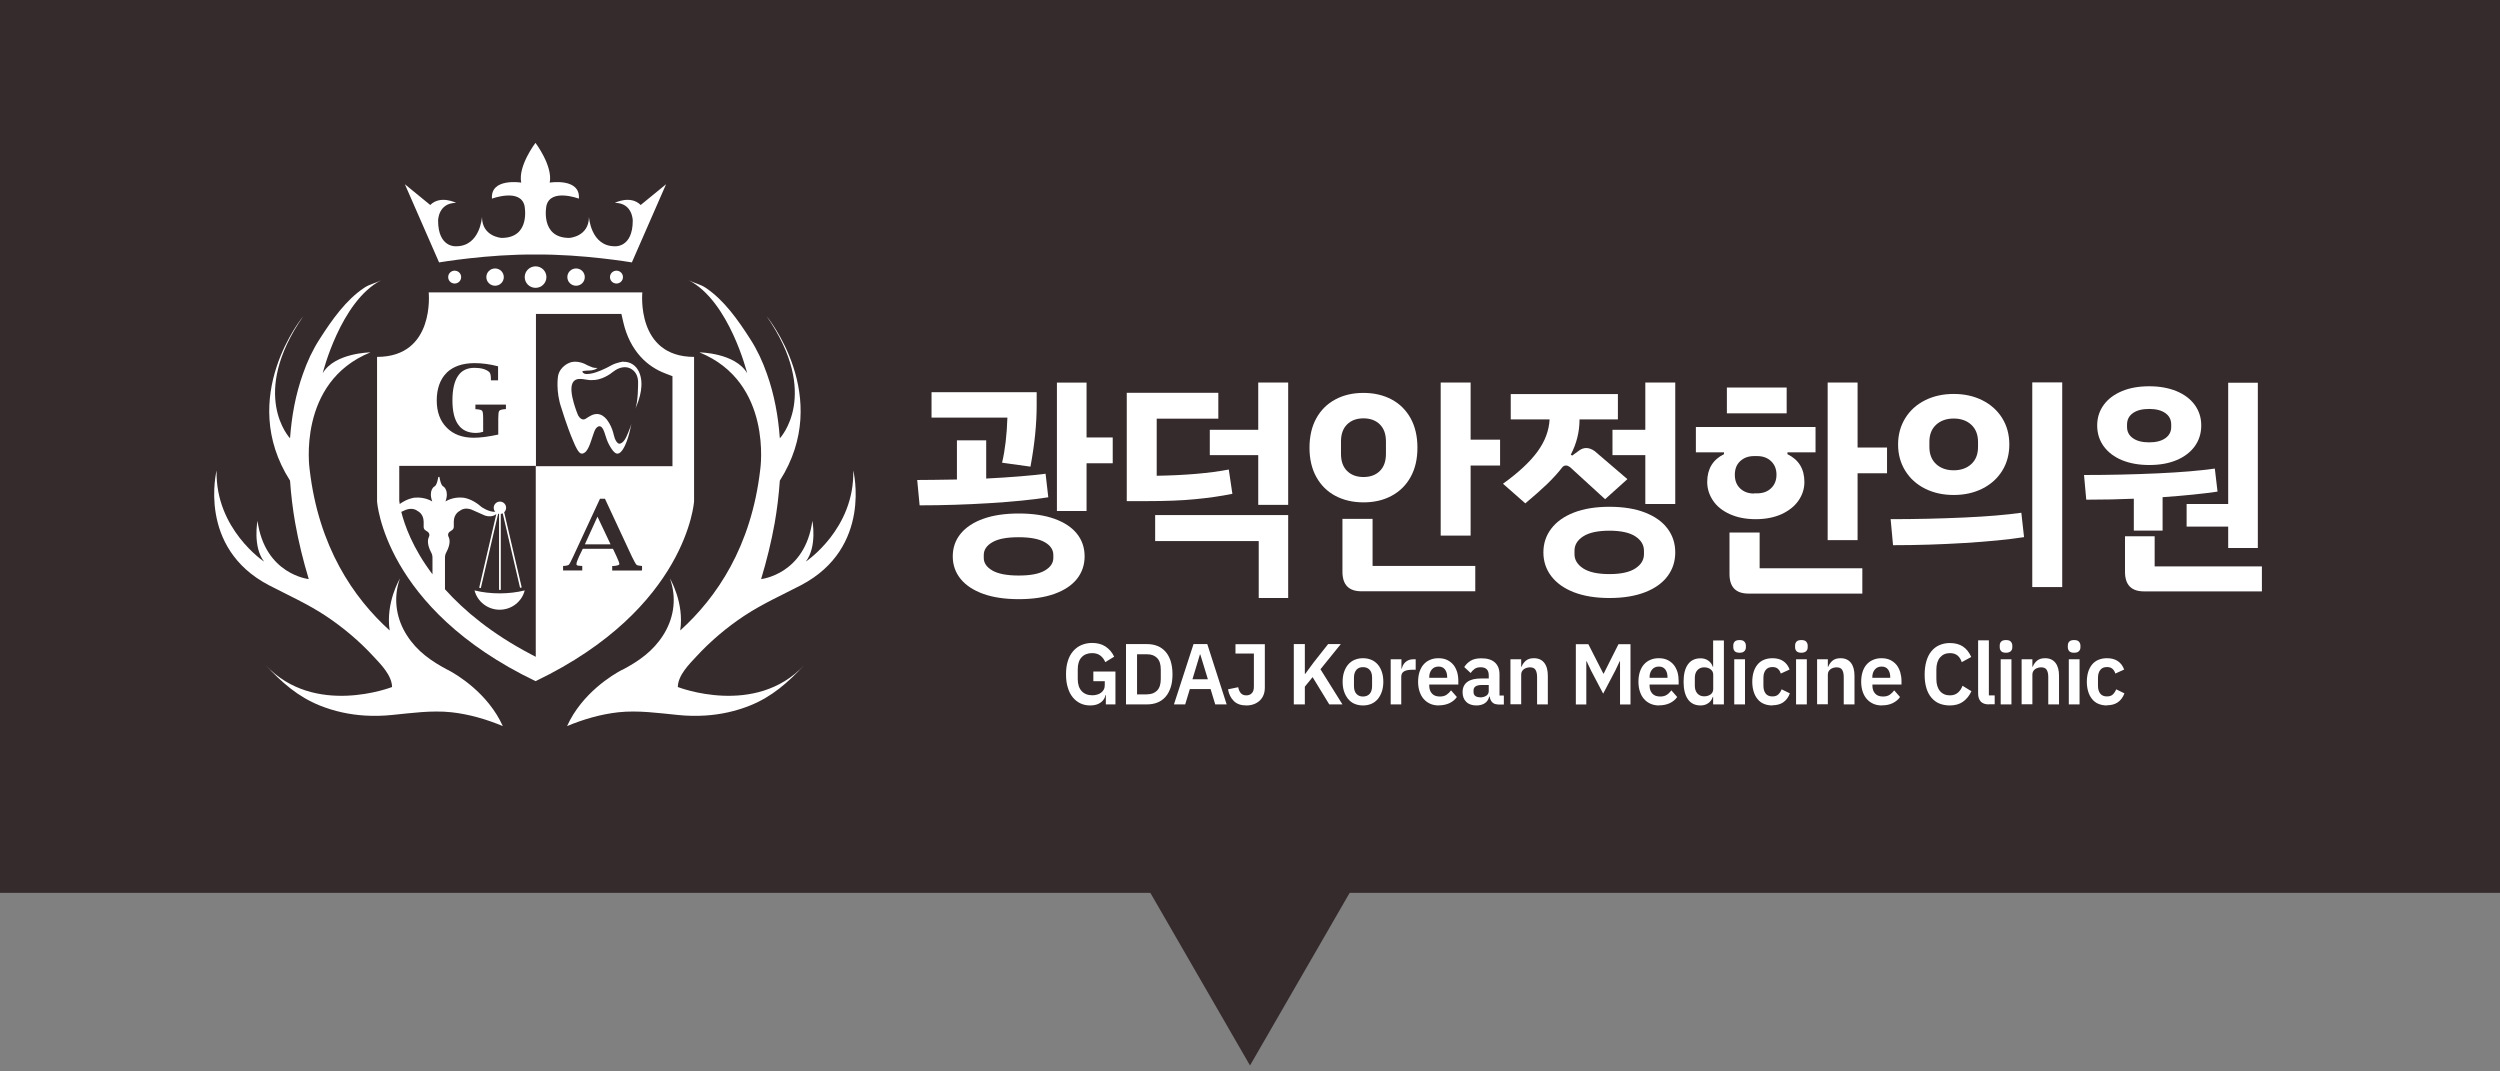 <svg width="210" height="90" viewBox="0 0 210 90" fill="none" xmlns="http://www.w3.org/2000/svg">
<rect x="0" y="0" width="210" height="90" fill="#808080" stroke="none"/>
<rect width="210" height="75" fill="#362B2C"/>
<path d="M105 89.5L96.34 74.5L113.66 74.5L105 89.5Z" fill="#362B2C"/>
<g clip-path="url(#clip0_230_339)">
<path d="M37.614 56.273C36.222 55.539 35.034 54.708 34.18 53.37C33.325 52.039 33.048 50.458 33.488 48.925C33.52 48.812 33.553 48.707 33.594 48.594C33.594 48.594 32.381 50.619 32.731 52.958C29.687 50.208 26.765 45.941 26.009 39.432C26.009 39.432 24.918 32.108 31.119 29.599C31.119 29.599 28.116 29.632 27.107 31.35C27.107 31.35 28.605 25.3 32.015 23.542C31.551 23.784 31.063 23.865 30.599 24.171C29.069 25.187 27.889 26.857 26.847 28.486C26.269 29.382 25.805 30.374 25.447 31.406C24.828 33.14 24.495 34.971 24.364 36.818C24.356 36.81 20.898 33.173 25.471 26.567C25.471 26.567 19.864 33.31 24.364 40.375C24.446 41.569 24.592 42.763 24.796 43.932C25.081 45.529 25.471 47.102 25.935 48.643C25.935 48.643 22.248 48.264 21.63 43.747C21.63 43.747 21.215 45.925 22.183 47.175C22.183 47.175 18.073 44.449 18.195 39.52C18.195 39.52 16.552 46.005 22.59 49.159C24.186 49.99 25.838 50.724 27.36 51.732C28.816 52.7 30.192 53.853 31.413 55.184C31.974 55.789 32.918 56.725 32.934 57.709C32.934 57.709 26.416 60.266 22.314 55.87C23.689 57.346 25.04 58.532 26.871 59.266C28.076 59.75 29.345 60.024 30.623 60.105C31.396 60.153 32.169 60.137 32.943 60.056C34.578 59.895 36.271 59.653 37.923 59.83C39.388 59.992 40.845 60.411 42.237 60.992C40.975 58.209 38.371 56.66 37.614 56.265V56.273Z" fill="white"/>
<path d="M44.988 24.179C45.491 24.179 45.899 23.775 45.899 23.276C45.899 22.777 45.491 22.373 44.988 22.373C44.484 22.373 44.076 22.777 44.076 23.276C44.076 23.775 44.484 24.179 44.988 24.179Z" fill="white"/>
<path d="M41.586 24.002C41.99 24.002 42.319 23.677 42.319 23.276C42.319 22.875 41.99 22.55 41.586 22.55C41.181 22.55 40.853 22.875 40.853 23.276C40.853 23.677 41.181 24.002 41.586 24.002Z" fill="white"/>
<path d="M38.192 23.817C38.493 23.817 38.737 23.575 38.737 23.276C38.737 22.978 38.493 22.736 38.192 22.736C37.891 22.736 37.647 22.978 37.647 23.276C37.647 23.575 37.891 23.817 38.192 23.817Z" fill="white"/>
<path d="M52.264 56.273C53.655 55.539 54.844 54.708 55.698 53.37C56.553 52.039 56.829 50.458 56.382 48.925C56.349 48.812 56.317 48.707 56.276 48.594C56.276 48.594 57.489 50.619 57.139 52.958C60.182 50.208 63.112 45.941 63.861 39.432C63.861 39.432 64.952 32.108 58.75 29.599C58.75 29.599 61.753 29.632 62.762 31.35C62.762 31.35 61.265 25.3 57.855 23.542C58.319 23.784 58.807 23.865 59.271 24.171C60.801 25.187 61.981 26.857 63.023 28.486C63.601 29.382 64.064 30.374 64.423 31.406C65.041 33.14 65.375 34.971 65.505 36.818C65.513 36.81 68.972 33.173 64.398 26.567C64.398 26.567 70.006 33.31 65.505 40.375C65.424 41.569 65.277 42.763 65.074 43.932C64.789 45.529 64.398 47.102 63.934 48.643C63.934 48.643 67.621 48.264 68.24 43.747C68.24 43.747 68.655 45.925 67.686 47.175C67.686 47.175 71.796 44.449 71.674 39.52C71.674 39.52 73.318 46.005 67.279 49.159C65.684 49.99 64.032 50.724 62.51 51.732C61.053 52.7 59.678 53.853 58.457 55.184C57.895 55.789 56.951 56.725 56.935 57.709C56.935 57.709 63.454 60.266 67.556 55.87C66.181 57.346 64.83 58.532 62.998 59.266C61.794 59.75 60.524 60.024 59.246 60.105C58.473 60.153 57.7 60.137 56.927 60.056C55.291 59.895 53.598 59.653 51.946 59.83C50.481 59.992 49.025 60.411 47.633 60.992C48.894 58.209 51.499 56.66 52.255 56.265L52.264 56.273Z" fill="white"/>
<path d="M47.657 23.276C47.657 23.671 47.983 24.002 48.39 24.002C48.797 24.002 49.122 23.68 49.122 23.276C49.122 22.873 48.797 22.55 48.39 22.55C47.983 22.55 47.657 22.873 47.657 23.276Z" fill="white"/>
<path d="M51.784 23.817C52.085 23.817 52.329 23.575 52.329 23.276C52.329 22.978 52.085 22.736 51.784 22.736C51.482 22.736 51.238 22.978 51.238 23.276C51.238 23.575 51.482 23.817 51.784 23.817Z" fill="white"/>
<path d="M55.95 15.476L53.077 22.042C53.077 22.042 48.943 21.34 44.98 21.381C41.016 21.34 36.882 22.042 36.882 22.042L34.009 15.476L36.141 17.219C36.996 16.364 38.314 17.041 38.314 17.041C36.8 17.041 36.8 18.533 36.8 18.533C36.8 20.824 38.314 20.687 38.314 20.687C40.341 20.687 40.487 18.219 40.487 18.219C40.487 19.888 42.131 19.985 42.131 19.985C44.621 19.985 44.06 17.283 44.06 17.283C43.71 15.791 41.325 16.686 41.325 16.686C41.187 14.92 43.783 15.339 43.783 15.339C43.498 13.944 44.98 12 44.98 12C44.98 12 46.453 13.944 46.176 15.339C46.176 15.339 48.764 14.92 48.626 16.686C48.626 16.686 46.249 15.791 45.899 17.283C45.899 17.283 45.338 19.985 47.82 19.985C47.82 19.985 49.472 19.888 49.472 18.219C49.472 18.219 49.618 20.687 51.645 20.687C51.645 20.687 53.151 20.824 53.151 18.533C53.151 18.533 53.151 17.041 51.645 17.041C51.645 17.041 52.955 16.364 53.818 17.219L55.95 15.476V15.476Z" fill="white"/>
<path d="M53.956 24.559H36.011C36.011 24.559 36.572 29.979 31.673 29.979V42.11C31.673 42.11 32.226 51.095 44.987 57.217C57.741 51.103 58.302 42.11 58.302 42.11V29.979C53.403 29.979 53.956 24.559 53.956 24.559V24.559ZM37.508 31.318C38.062 30.777 38.851 30.503 39.868 30.503C40.495 30.503 41.154 30.592 41.838 30.769V31.947H41.236V31.874C41.236 31.544 41.195 31.334 41.097 31.253C40.837 31.019 40.422 30.898 39.852 30.898C39.234 30.898 38.77 31.124 38.468 31.584C38.159 32.044 38.005 32.721 38.005 33.633C38.005 34.544 38.167 35.23 38.501 35.681C38.827 36.141 39.323 36.367 39.982 36.367C40.178 36.367 40.381 36.335 40.585 36.27V35.157C40.585 34.802 40.56 34.584 40.503 34.512C40.446 34.439 40.283 34.391 40.007 34.375H39.934V33.988H42.497V34.367H42.424C42.155 34.391 41.984 34.439 41.936 34.512C41.879 34.584 41.854 34.802 41.854 35.157V36.504C41.024 36.682 40.34 36.77 39.795 36.77C38.843 36.77 38.078 36.488 37.525 35.923C36.963 35.359 36.686 34.593 36.686 33.633C36.686 32.673 36.963 31.858 37.516 31.318H37.508ZM35.726 44.538L35.921 44.667C36.011 44.731 36.068 44.828 36.068 44.941C36.068 44.997 36.051 45.054 36.027 45.102C35.954 45.248 35.824 45.667 36.222 46.417C36.295 46.546 36.328 46.691 36.328 46.844V48.24C34.66 46.038 33.984 44.102 33.708 42.997L33.976 42.876C33.976 42.876 34.603 42.545 35.075 42.925C35.075 42.925 35.571 43.134 35.587 43.804V44.272C35.587 44.384 35.645 44.481 35.734 44.546L35.726 44.538ZM44.996 55.169L44.564 54.943C41.293 53.217 38.998 51.305 37.378 49.498V46.837C37.378 46.691 37.41 46.546 37.484 46.409C37.891 45.659 37.761 45.239 37.679 45.094C37.655 45.038 37.638 44.989 37.638 44.933C37.638 44.82 37.695 44.723 37.785 44.659L37.972 44.53C38.062 44.473 38.119 44.368 38.119 44.255V43.788C38.135 43.126 38.631 42.908 38.631 42.908C39.103 42.521 39.73 42.86 39.73 42.86L40.731 43.304C41.17 43.449 41.488 43.336 41.691 43.191L41.708 43.126L41.691 43.183L40.251 49.369C40.3 49.377 40.34 49.393 40.389 49.401L41.846 43.15C41.846 43.15 41.895 43.158 41.919 43.166V49.547C41.919 49.547 41.96 49.547 41.984 49.547C42.009 49.547 42.033 49.547 42.066 49.547V43.166C42.123 43.166 42.18 43.142 42.228 43.118L43.685 49.377C43.734 49.369 43.775 49.361 43.824 49.345L42.351 43.029C42.448 42.933 42.513 42.803 42.513 42.65C42.513 42.36 42.277 42.134 41.992 42.134C41.708 42.134 41.472 42.368 41.472 42.65C41.472 42.779 41.52 42.9 41.602 42.989C41.065 43.029 40.446 42.586 40.446 42.586C39.632 41.852 38.892 41.803 38.892 41.803C38.005 41.715 37.419 42.126 37.419 42.126C37.752 41.215 37.264 40.876 37.264 40.876C37.012 40.803 36.914 40.061 36.914 40.061H36.816C36.816 40.061 36.719 40.803 36.467 40.876C36.467 40.876 35.97 41.206 36.312 42.126C36.312 42.126 35.718 41.723 34.831 41.803C34.831 41.803 34.261 41.844 33.577 42.336C33.553 42.215 33.545 42.118 33.537 42.062V39.134H45.004V55.144L44.996 55.169ZM53.907 47.925H51.425V47.546H51.507C51.848 47.522 52.019 47.466 52.027 47.385C52.027 47.304 51.954 47.087 51.791 46.74L51.49 46.102H48.951L48.642 46.74C48.495 47.054 48.422 47.272 48.422 47.393C48.422 47.482 48.503 47.522 48.674 47.522C48.699 47.522 48.748 47.522 48.829 47.538H48.91V47.917H47.299V47.538H47.38C47.6 47.522 47.73 47.482 47.787 47.433C47.844 47.377 47.966 47.143 48.153 46.74L50.4 41.892H50.815L53.077 46.748C53.273 47.151 53.403 47.377 53.46 47.433C53.517 47.49 53.655 47.522 53.883 47.538H53.932V47.877L53.907 47.917V47.925ZM56.495 39.158H45.02V26.373H52.198L52.361 27.083C52.63 28.237 53.118 29.197 53.81 29.963C54.379 30.592 55.087 31.068 55.901 31.374L56.487 31.6V39.158H56.495Z" fill="white"/>
<path d="M49.13 45.723H51.287L50.188 43.4L49.13 45.723Z" fill="white"/>
<path d="M52.353 30.374C52.353 30.374 51.808 30.447 51.401 30.664C51.108 30.834 50.791 30.979 50.481 31.116C50.196 31.229 49.912 31.342 49.602 31.39C49.44 31.415 49.252 31.439 49.098 31.39H49.09C49.09 31.39 49.008 31.342 48.976 31.31C48.976 31.31 48.943 31.277 48.935 31.261C48.894 31.172 48.959 31.165 49.041 31.156C49.334 31.108 49.627 31.156 49.912 31.06C49.96 31.044 50.017 31.019 50.066 30.995C50.099 30.979 50.172 30.906 50.205 30.906C50.205 30.906 49.92 30.914 49.789 30.866C49.789 30.866 49.293 30.68 49.155 30.584C49.155 30.584 48.406 30.205 47.804 30.487C47.804 30.487 47.031 30.777 46.876 31.584C46.876 31.584 46.656 32.858 47.169 34.31C47.348 34.899 47.543 35.472 47.755 36.052C47.885 36.415 48.032 36.778 48.186 37.133C48.276 37.335 48.357 37.545 48.471 37.73C48.569 37.891 48.723 38.166 48.959 38.093C49.212 38.02 49.35 37.762 49.456 37.545C49.602 37.23 49.692 36.899 49.806 36.577C49.871 36.407 49.92 36.214 50.017 36.052C50.058 35.988 50.099 35.931 50.156 35.891C50.376 35.697 50.554 35.851 50.669 36.069C50.799 36.343 50.864 36.641 50.97 36.923C51.075 37.206 51.214 37.472 51.385 37.722C51.499 37.891 51.727 38.19 51.971 38.085C52.223 37.98 52.378 37.666 52.492 37.44C52.703 36.988 52.842 36.504 52.947 36.02C52.98 35.883 52.996 35.738 53.037 35.601C52.964 35.843 52.874 36.085 52.776 36.319C52.687 36.528 52.605 36.746 52.475 36.94C52.369 37.101 52.085 37.399 51.889 37.214C51.645 36.988 51.588 36.641 51.507 36.335C51.409 35.988 51.254 35.633 51.043 35.343C51.018 35.302 50.986 35.27 50.962 35.23C50.766 34.988 50.489 34.786 50.172 34.778C49.814 34.762 49.496 34.98 49.212 35.165C48.935 35.351 48.699 35.133 48.561 34.891C48.561 34.891 47.73 32.947 48.089 32.189C48.373 31.592 49.114 31.915 49.594 31.931C49.83 31.939 50.066 31.915 50.294 31.858C50.636 31.769 50.945 31.616 51.238 31.423C51.32 31.366 51.393 31.31 51.466 31.253C51.783 31.003 52.182 30.81 52.597 30.85C52.768 30.866 52.931 30.931 53.078 31.027C53.476 31.285 53.623 31.753 53.598 32.213C53.598 32.213 53.615 33.81 53.338 34.399C53.769 33.463 54.127 32.221 53.672 31.229C53.427 30.705 52.955 30.374 52.361 30.39L52.353 30.374Z" fill="white"/>
<path d="M39.86 49.595C40.096 50.523 40.951 51.216 41.968 51.216C42.986 51.216 43.84 50.531 44.076 49.595C42.749 49.926 41.195 49.926 39.86 49.595Z" fill="white"/>
<path d="M92.883 58.387H92.858C92.818 58.637 92.687 58.839 92.46 59.008C92.232 59.178 91.939 59.258 91.572 59.258C91.279 59.258 91.011 59.202 90.767 59.089C90.522 58.976 90.311 58.815 90.124 58.589C89.936 58.363 89.798 58.097 89.701 57.774C89.595 57.451 89.546 57.072 89.546 56.645C89.546 56.217 89.595 55.846 89.701 55.516C89.806 55.185 89.953 54.911 90.148 54.693C90.344 54.467 90.571 54.298 90.84 54.185C91.109 54.072 91.401 54.007 91.735 54.007C92.175 54.007 92.549 54.104 92.858 54.306C93.168 54.507 93.412 54.79 93.591 55.161L92.842 55.62C92.752 55.403 92.622 55.217 92.443 55.08C92.264 54.935 92.028 54.862 91.735 54.862C91.369 54.862 91.076 54.975 90.856 55.209C90.636 55.443 90.531 55.782 90.531 56.225V57.04C90.531 57.484 90.645 57.822 90.864 58.056C91.084 58.29 91.377 58.403 91.751 58.403C91.898 58.403 92.036 58.387 92.158 58.347C92.289 58.315 92.394 58.258 92.492 58.185C92.59 58.113 92.663 58.024 92.72 57.919C92.777 57.814 92.801 57.685 92.801 57.54V57.218H91.841V56.411H93.697V59.169H92.891V58.387H92.883Z" fill="white"/>
<path d="M94.584 54.104H96.366C96.684 54.104 96.977 54.16 97.237 54.265C97.498 54.37 97.717 54.532 97.904 54.741C98.092 54.951 98.23 55.217 98.336 55.532C98.433 55.846 98.49 56.217 98.49 56.637C98.49 57.056 98.442 57.427 98.336 57.742C98.23 58.056 98.092 58.322 97.904 58.532C97.717 58.742 97.498 58.903 97.237 59.008C96.977 59.113 96.684 59.169 96.366 59.169H94.584V54.104ZM96.366 58.322C96.716 58.322 96.985 58.218 97.197 58.008C97.4 57.798 97.506 57.475 97.506 57.04V56.242C97.506 55.806 97.408 55.483 97.197 55.274C96.993 55.064 96.716 54.959 96.366 54.959H95.512V58.331H96.366V58.322Z" fill="white"/>
<path d="M102.079 59.169L101.689 57.879H99.947L99.556 59.169H98.612L100.256 54.104H101.412L103.04 59.169H102.079V59.169ZM100.826 54.975H100.793L100.167 57.056H101.461L100.826 54.975Z" fill="white"/>
<path d="M106.246 54.104V57.75C106.246 57.976 106.213 58.185 106.14 58.371C106.067 58.556 105.961 58.71 105.831 58.839C105.693 58.968 105.53 59.073 105.343 59.145C105.147 59.218 104.936 59.258 104.7 59.258C104.244 59.258 103.894 59.137 103.642 58.887C103.389 58.637 103.227 58.314 103.153 57.903L104.008 57.726C104.049 57.943 104.13 58.113 104.236 58.234C104.35 58.355 104.496 58.411 104.692 58.411C104.887 58.411 105.025 58.355 105.147 58.234C105.269 58.113 105.326 57.935 105.326 57.685V54.895H103.78V54.112H106.254L106.246 54.104Z" fill="white"/>
<path d="M110.259 56.879L109.607 57.677V59.169H108.68V54.104H109.607V56.604H109.64L110.34 55.653L111.561 54.104H112.627L110.918 56.217L112.765 59.169H111.658L110.259 56.879V56.879Z" fill="white"/>
<path d="M114.49 59.258C114.23 59.258 113.994 59.21 113.782 59.121C113.571 59.032 113.392 58.895 113.245 58.718C113.099 58.54 112.985 58.33 112.903 58.088C112.822 57.846 112.781 57.572 112.781 57.266C112.781 56.959 112.822 56.685 112.903 56.443C112.985 56.201 113.099 55.991 113.245 55.822C113.392 55.653 113.571 55.515 113.782 55.427C113.994 55.338 114.222 55.29 114.49 55.29C114.759 55.29 114.987 55.338 115.198 55.427C115.41 55.515 115.589 55.653 115.736 55.822C115.882 55.991 115.996 56.201 116.077 56.443C116.159 56.685 116.199 56.959 116.199 57.266C116.199 57.572 116.159 57.846 116.077 58.088C115.996 58.33 115.882 58.54 115.736 58.718C115.589 58.895 115.41 59.024 115.198 59.121C114.987 59.21 114.751 59.258 114.49 59.258ZM114.49 58.508C114.726 58.508 114.914 58.435 115.052 58.282C115.19 58.129 115.255 57.911 115.255 57.621V56.919C115.255 56.636 115.19 56.419 115.052 56.266C114.914 56.112 114.726 56.04 114.49 56.04C114.254 56.04 114.067 56.112 113.937 56.266C113.807 56.419 113.733 56.636 113.733 56.919V57.621C113.733 57.911 113.799 58.129 113.937 58.282C114.075 58.435 114.254 58.508 114.49 58.508Z" fill="white"/>
<path d="M116.818 59.169V55.378H117.721V56.161H117.754C117.778 56.056 117.811 55.959 117.86 55.87C117.909 55.774 117.974 55.693 118.055 55.62C118.136 55.548 118.226 55.491 118.34 55.443C118.446 55.403 118.576 55.378 118.722 55.378H118.918V56.258H118.633C118.324 56.258 118.096 56.306 117.941 56.395C117.787 56.483 117.705 56.637 117.705 56.846V59.169H116.802H116.818Z" fill="white"/>
<path d="M120.855 59.258C120.586 59.258 120.342 59.21 120.13 59.113C119.919 59.016 119.74 58.887 119.585 58.709C119.43 58.532 119.325 58.33 119.243 58.088C119.162 57.846 119.121 57.572 119.121 57.266C119.121 56.959 119.162 56.693 119.235 56.451C119.316 56.209 119.422 55.999 119.569 55.83C119.715 55.661 119.894 55.523 120.106 55.435C120.317 55.338 120.553 55.29 120.822 55.29C121.107 55.29 121.359 55.338 121.571 55.443C121.782 55.548 121.953 55.685 122.092 55.854C122.23 56.023 122.328 56.233 122.401 56.459C122.466 56.693 122.499 56.935 122.499 57.193V57.5H120.057V57.596C120.057 57.871 120.13 58.088 120.285 58.258C120.431 58.427 120.659 58.508 120.952 58.508C121.18 58.508 121.359 58.459 121.506 58.363C121.652 58.266 121.774 58.145 121.888 57.992L122.377 58.548C122.23 58.766 122.018 58.935 121.758 59.064C121.498 59.185 121.196 59.25 120.855 59.25V59.258ZM120.838 55.991C120.602 55.991 120.407 56.072 120.269 56.241C120.13 56.403 120.057 56.62 120.057 56.879V56.935H121.563V56.87C121.563 56.612 121.498 56.395 121.375 56.233C121.253 56.072 121.074 55.991 120.838 55.991V55.991Z" fill="white"/>
<path d="M125.82 59.169C125.625 59.169 125.47 59.113 125.348 58.992C125.234 58.871 125.161 58.718 125.136 58.516H125.096C125.03 58.766 124.908 58.952 124.721 59.073C124.534 59.194 124.298 59.258 124.021 59.258C123.647 59.258 123.354 59.153 123.159 58.952C122.955 58.75 122.857 58.476 122.857 58.145C122.857 57.758 122.996 57.468 123.264 57.274C123.533 57.08 123.924 56.992 124.428 56.992H125.055V56.717C125.055 56.508 124.998 56.338 124.892 56.225C124.786 56.112 124.607 56.048 124.371 56.048C124.16 56.048 123.989 56.096 123.858 56.193C123.728 56.29 123.622 56.403 123.533 56.532L122.996 56.032C123.134 55.814 123.313 55.637 123.541 55.499C123.769 55.362 124.062 55.298 124.436 55.298C124.933 55.298 125.307 55.411 125.568 55.645C125.828 55.879 125.958 56.209 125.958 56.645V58.427H126.324V59.178H125.828L125.82 59.169ZM124.33 58.581C124.534 58.581 124.705 58.532 124.843 58.444C124.982 58.355 125.055 58.218 125.055 58.04V57.54H124.477C124.005 57.54 123.777 57.693 123.777 58V58.121C123.777 58.274 123.826 58.387 123.924 58.46C124.021 58.532 124.16 58.573 124.33 58.573V58.581Z" fill="white"/>
<path d="M126.877 59.169V55.378H127.78V56.007H127.813C127.886 55.806 128.008 55.636 128.171 55.499C128.334 55.362 128.553 55.29 128.846 55.29C129.229 55.29 129.514 55.419 129.717 55.677C129.921 55.935 130.018 56.298 130.018 56.774V59.169H129.115V56.87C129.115 56.596 129.066 56.395 128.977 56.258C128.887 56.12 128.733 56.056 128.513 56.056C128.415 56.056 128.326 56.072 128.244 56.096C128.155 56.12 128.081 56.161 128.008 56.209C127.943 56.258 127.886 56.322 127.845 56.395C127.805 56.467 127.78 56.556 127.78 56.661V59.161H126.877V59.169Z" fill="white"/>
<path d="M136.082 55.539H136.058L135.675 56.346L134.666 58.266L133.657 56.346L133.274 55.539H133.25V59.177H132.371V54.112H133.421L134.682 56.588H134.707L135.952 54.112H136.961V59.177H136.082V55.539V55.539Z" fill="white"/>
<path d="M139.362 59.258C139.094 59.258 138.85 59.21 138.638 59.113C138.426 59.016 138.247 58.887 138.093 58.709C137.938 58.532 137.832 58.33 137.751 58.088C137.67 57.846 137.629 57.572 137.629 57.266C137.629 56.959 137.67 56.693 137.743 56.451C137.824 56.209 137.93 55.999 138.077 55.83C138.223 55.661 138.402 55.523 138.614 55.435C138.825 55.338 139.061 55.29 139.33 55.29C139.615 55.29 139.867 55.338 140.079 55.443C140.29 55.548 140.461 55.685 140.599 55.854C140.738 56.023 140.835 56.233 140.909 56.459C140.974 56.693 141.006 56.935 141.006 57.193V57.5H138.565V57.596C138.565 57.871 138.638 58.088 138.793 58.258C138.939 58.427 139.167 58.508 139.46 58.508C139.688 58.508 139.867 58.459 140.013 58.363C140.16 58.266 140.282 58.145 140.396 57.992L140.884 58.548C140.738 58.766 140.526 58.935 140.266 59.064C140.005 59.185 139.704 59.25 139.362 59.25V59.258ZM139.346 55.991C139.11 55.991 138.915 56.072 138.776 56.241C138.638 56.403 138.565 56.62 138.565 56.879V56.935H140.07V56.87C140.07 56.612 140.005 56.395 139.883 56.233C139.761 56.072 139.582 55.991 139.346 55.991V55.991Z" fill="white"/>
<path d="M143.903 58.54H143.871C143.805 58.758 143.683 58.935 143.496 59.064C143.317 59.193 143.097 59.258 142.853 59.258C142.389 59.258 142.031 59.089 141.787 58.742C141.543 58.395 141.421 57.903 141.421 57.266C141.421 56.629 141.543 56.145 141.787 55.806C142.031 55.467 142.389 55.298 142.853 55.298C143.097 55.298 143.309 55.362 143.496 55.491C143.675 55.62 143.805 55.79 143.871 56.007H143.903V53.797H144.807V59.169H143.903V58.54ZM143.146 58.492C143.366 58.492 143.545 58.435 143.692 58.33C143.838 58.225 143.911 58.072 143.911 57.871V56.669C143.911 56.483 143.838 56.338 143.692 56.225C143.545 56.112 143.366 56.056 143.146 56.056C142.91 56.056 142.723 56.136 142.577 56.298C142.43 56.459 142.365 56.677 142.365 56.951V57.604C142.365 57.879 142.438 58.088 142.577 58.25C142.723 58.411 142.91 58.492 143.146 58.492V58.492Z" fill="white"/>
<path d="M146.125 54.83C145.938 54.83 145.799 54.789 145.718 54.701C145.636 54.612 145.596 54.499 145.596 54.37V54.225C145.596 54.088 145.636 53.975 145.718 53.894C145.799 53.806 145.938 53.765 146.125 53.765C146.312 53.765 146.442 53.806 146.523 53.894C146.605 53.983 146.654 54.096 146.654 54.225V54.37C146.654 54.507 146.613 54.62 146.523 54.701C146.442 54.789 146.304 54.83 146.125 54.83ZM145.677 55.378H146.58V59.169H145.677V55.378Z" fill="white"/>
<path d="M148.884 59.258C148.616 59.258 148.371 59.21 148.16 59.121C147.948 59.032 147.769 58.895 147.631 58.718C147.484 58.54 147.379 58.33 147.305 58.088C147.232 57.846 147.191 57.572 147.191 57.266C147.191 56.959 147.232 56.685 147.305 56.443C147.379 56.201 147.493 55.991 147.631 55.822C147.769 55.653 147.948 55.515 148.16 55.427C148.371 55.338 148.616 55.29 148.884 55.29C149.259 55.29 149.56 55.37 149.804 55.54C150.048 55.709 150.219 55.943 150.325 56.241L149.584 56.58C149.543 56.419 149.462 56.29 149.348 56.185C149.234 56.08 149.08 56.032 148.884 56.032C148.632 56.032 148.445 56.112 148.315 56.282C148.192 56.443 148.127 56.661 148.127 56.927V57.612C148.127 57.879 148.192 58.096 148.315 58.258C148.437 58.419 148.624 58.5 148.884 58.5C149.096 58.5 149.267 58.443 149.381 58.33C149.495 58.218 149.592 58.072 149.657 57.903L150.349 58.242C150.227 58.572 150.04 58.822 149.796 58.992C149.552 59.161 149.242 59.242 148.892 59.242L148.884 59.258Z" fill="white"/>
<path d="M151.317 54.83C151.13 54.83 150.992 54.789 150.91 54.701C150.829 54.612 150.788 54.499 150.788 54.37V54.225C150.788 54.088 150.829 53.975 150.91 53.894C150.992 53.806 151.13 53.765 151.317 53.765C151.504 53.765 151.634 53.806 151.716 53.894C151.797 53.983 151.846 54.096 151.846 54.225V54.37C151.846 54.507 151.805 54.62 151.716 54.701C151.626 54.781 151.496 54.83 151.317 54.83ZM150.869 55.378H151.773V59.169H150.869V55.378Z" fill="white"/>
<path d="M152.636 59.169V55.378H153.539V56.007H153.572C153.645 55.806 153.767 55.636 153.93 55.499C154.093 55.362 154.312 55.29 154.605 55.29C154.988 55.29 155.273 55.419 155.476 55.677C155.68 55.935 155.777 56.298 155.777 56.774V59.169H154.874V56.87C154.874 56.596 154.825 56.395 154.735 56.258C154.646 56.12 154.483 56.056 154.272 56.056C154.174 56.056 154.084 56.072 154.003 56.096C153.914 56.12 153.84 56.161 153.767 56.209C153.702 56.258 153.645 56.322 153.604 56.395C153.564 56.467 153.539 56.556 153.539 56.661V59.161H152.636V59.169Z" fill="white"/>
<path d="M158.072 59.258C157.804 59.258 157.56 59.21 157.348 59.113C157.136 59.016 156.957 58.887 156.803 58.709C156.656 58.54 156.542 58.33 156.461 58.088C156.38 57.846 156.339 57.572 156.339 57.266C156.339 56.959 156.38 56.693 156.453 56.451C156.526 56.209 156.64 55.999 156.786 55.83C156.933 55.661 157.112 55.523 157.324 55.435C157.535 55.338 157.771 55.29 158.04 55.29C158.325 55.29 158.577 55.338 158.789 55.443C159 55.548 159.171 55.685 159.309 55.854C159.448 56.023 159.545 56.233 159.619 56.459C159.684 56.693 159.725 56.935 159.725 57.193V57.5H157.283V57.596C157.283 57.871 157.356 58.088 157.511 58.258C157.657 58.427 157.885 58.508 158.178 58.508C158.406 58.508 158.585 58.459 158.732 58.363C158.87 58.266 159 58.145 159.114 57.992L159.602 58.548C159.456 58.766 159.244 58.935 158.984 59.064C158.723 59.193 158.422 59.25 158.081 59.25L158.072 59.258ZM158.056 55.991C157.82 55.991 157.625 56.072 157.486 56.241C157.348 56.403 157.275 56.62 157.275 56.879V56.935H158.78V56.87C158.78 56.612 158.715 56.395 158.593 56.233C158.471 56.072 158.292 55.991 158.056 55.991V55.991Z" fill="white"/>
<path d="M163.786 59.258C163.46 59.258 163.167 59.202 162.907 59.097C162.647 58.992 162.427 58.822 162.24 58.605C162.052 58.387 161.914 58.121 161.816 57.798C161.719 57.475 161.67 57.104 161.67 56.677C161.67 56.249 161.719 55.87 161.816 55.54C161.914 55.209 162.052 54.927 162.24 54.701C162.427 54.475 162.647 54.306 162.907 54.193C163.167 54.08 163.46 54.015 163.786 54.015C164.225 54.015 164.592 54.112 164.885 54.306C165.178 54.499 165.406 54.789 165.585 55.185L164.787 55.62C164.714 55.394 164.6 55.209 164.445 55.072C164.282 54.935 164.071 54.862 163.794 54.862C163.444 54.862 163.176 54.983 162.964 55.225C162.76 55.467 162.655 55.806 162.655 56.241V57.04C162.655 57.483 162.76 57.814 162.964 58.056C163.167 58.29 163.444 58.411 163.794 58.411C164.071 58.411 164.299 58.33 164.47 58.177C164.649 58.024 164.771 57.83 164.852 57.604L165.601 58.064C165.422 58.443 165.186 58.734 164.893 58.943C164.6 59.153 164.225 59.258 163.786 59.258V59.258Z" fill="white"/>
<path d="M167.065 59.169C166.756 59.169 166.528 59.089 166.382 58.928C166.235 58.766 166.162 58.54 166.162 58.25V53.79H167.065V58.411H167.554V59.161H167.065V59.169Z" fill="white"/>
<path d="M168.506 54.83C168.318 54.83 168.18 54.789 168.099 54.701C168.017 54.612 167.977 54.499 167.977 54.37V54.225C167.977 54.088 168.017 53.975 168.099 53.894C168.18 53.806 168.318 53.765 168.506 53.765C168.693 53.765 168.823 53.806 168.904 53.894C168.986 53.983 169.035 54.096 169.035 54.225V54.37C169.035 54.507 168.994 54.62 168.904 54.701C168.815 54.781 168.685 54.83 168.506 54.83ZM168.058 55.378H168.961V59.169H168.058V55.378Z" fill="white"/>
<path d="M169.816 59.169V55.378H170.72V56.007H170.752C170.826 55.806 170.948 55.636 171.11 55.499C171.273 55.362 171.493 55.29 171.786 55.29C172.168 55.29 172.453 55.419 172.657 55.677C172.86 55.935 172.958 56.298 172.958 56.774V59.169H172.055V56.87C172.055 56.596 172.006 56.395 171.916 56.258C171.827 56.12 171.672 56.056 171.452 56.056C171.355 56.056 171.265 56.072 171.184 56.096C171.094 56.12 171.021 56.161 170.948 56.209C170.883 56.258 170.826 56.322 170.785 56.395C170.744 56.467 170.72 56.556 170.72 56.661V59.161H169.816V59.169Z" fill="white"/>
<path d="M174.227 54.83C174.04 54.83 173.902 54.789 173.82 54.701C173.739 54.612 173.698 54.499 173.698 54.37V54.225C173.698 54.088 173.739 53.975 173.82 53.894C173.902 53.806 174.04 53.765 174.227 53.765C174.414 53.765 174.545 53.806 174.626 53.894C174.707 53.983 174.756 54.096 174.756 54.225V54.37C174.756 54.507 174.716 54.62 174.626 54.701C174.545 54.789 174.406 54.83 174.227 54.83ZM173.78 55.378H174.683V59.169H173.78V55.378Z" fill="white"/>
<path d="M176.987 59.258C176.718 59.258 176.474 59.21 176.262 59.121C176.051 59.032 175.872 58.895 175.733 58.718C175.587 58.54 175.481 58.33 175.408 58.088C175.335 57.846 175.294 57.572 175.294 57.266C175.294 56.959 175.335 56.685 175.408 56.443C175.481 56.201 175.595 55.991 175.733 55.822C175.872 55.653 176.051 55.515 176.262 55.427C176.474 55.338 176.718 55.29 176.987 55.29C177.361 55.29 177.662 55.37 177.906 55.54C178.151 55.709 178.321 55.943 178.427 56.241L177.687 56.58C177.646 56.419 177.565 56.29 177.451 56.185C177.337 56.08 177.182 56.032 176.987 56.032C176.734 56.032 176.547 56.112 176.417 56.282C176.295 56.443 176.23 56.661 176.23 56.927V57.612C176.23 57.879 176.295 58.096 176.417 58.258C176.539 58.419 176.726 58.5 176.987 58.5C177.198 58.5 177.369 58.443 177.483 58.33C177.597 58.218 177.695 58.072 177.76 57.903L178.452 58.242C178.33 58.572 178.142 58.822 177.898 58.992C177.654 59.161 177.345 59.242 176.995 59.242L176.987 59.258Z" fill="white"/>
<path d="M88.056 41.771C86.73 41.981 85.094 42.142 83.149 42.263C81.204 42.384 79.242 42.449 77.248 42.449L77.045 40.319C77.794 40.319 78.909 40.303 80.382 40.279V36.988H82.84V40.198C84.899 40.093 86.567 39.956 87.829 39.795L88.056 41.771V41.771ZM84.622 35.077H78.249V32.947H87.08V34.052C87.08 35.617 86.909 37.327 86.559 39.198L84.174 38.867C84.427 37.811 84.573 36.553 84.622 35.069V35.077ZM91.108 46.732C91.108 47.458 90.889 48.087 90.465 48.627C90.034 49.168 89.399 49.587 88.569 49.886C87.739 50.184 86.738 50.329 85.582 50.329C84.427 50.329 83.425 50.184 82.595 49.886C81.765 49.587 81.13 49.168 80.691 48.627C80.251 48.087 80.032 47.45 80.032 46.732C80.032 46.014 80.251 45.377 80.691 44.836C81.13 44.296 81.765 43.876 82.595 43.578C83.425 43.28 84.427 43.134 85.582 43.134C86.738 43.134 87.739 43.28 88.569 43.578C89.399 43.876 90.034 44.296 90.465 44.836C90.897 45.377 91.108 46.014 91.108 46.732ZM88.48 46.619C88.48 46.183 88.244 45.82 87.763 45.546C87.291 45.272 86.559 45.127 85.566 45.127C84.573 45.127 83.841 45.264 83.36 45.546C82.88 45.82 82.636 46.183 82.636 46.619V46.869C82.636 47.296 82.88 47.643 83.36 47.925C83.841 48.2 84.573 48.345 85.566 48.345C86.559 48.345 87.283 48.208 87.763 47.925C88.235 47.651 88.48 47.296 88.48 46.869V46.619ZM93.469 38.916H91.271V42.925H88.781V32.141H91.271V36.746H93.469V38.916Z" fill="white"/>
<path d="M103.519 41.481C102.559 41.675 101.509 41.828 100.378 41.933C99.247 42.046 97.888 42.094 96.301 42.094H94.648V32.996H102.339V35.166H97.163V39.965C99.54 39.924 101.558 39.755 103.218 39.441L103.519 41.473V41.481ZM97.033 43.264H108.207V50.233H105.733V45.45H97.033V43.264ZM108.207 32.133V42.409H105.692V38.231H101.623V36.101H105.692V32.133H108.207V32.133Z" fill="white"/>
<path d="M114.531 42.199C113.644 42.199 112.855 42.014 112.171 41.651C111.487 41.288 110.95 40.755 110.568 40.062C110.185 39.368 109.998 38.553 109.998 37.609C109.998 36.666 110.185 35.835 110.568 35.141C110.95 34.448 111.479 33.923 112.171 33.552C112.863 33.181 113.644 33.004 114.531 33.004C115.418 33.004 116.208 33.189 116.891 33.552C117.575 33.915 118.112 34.448 118.495 35.141C118.877 35.835 119.064 36.658 119.064 37.609C119.064 38.561 118.877 39.368 118.495 40.062C118.112 40.755 117.583 41.279 116.891 41.651C116.2 42.022 115.418 42.199 114.531 42.199ZM114.531 40.07C115.109 40.07 115.565 39.9 115.907 39.562C116.248 39.223 116.419 38.747 116.419 38.134V37.077C116.419 36.464 116.248 35.988 115.907 35.65C115.565 35.311 115.101 35.141 114.531 35.141C113.962 35.141 113.498 35.311 113.156 35.65C112.814 35.988 112.643 36.464 112.643 37.077V38.134C112.643 38.747 112.814 39.223 113.156 39.562C113.498 39.9 113.962 40.07 114.531 40.07ZM115.296 47.539H123.923V49.668H114.36C113.294 49.668 112.765 49.12 112.765 48.023V43.586H115.296V47.539V47.539ZM126.007 36.932V39.102H123.532V44.99H121.018V32.133H123.532V36.932H126.007V36.932Z" fill="white"/>
<path d="M128.123 42.28L126.251 40.634C127.561 39.691 128.53 38.787 129.156 37.924C129.783 37.061 130.117 36.166 130.166 35.23H126.902V33.101H135.903V35.23H132.68C132.68 36.271 132.436 37.255 131.948 38.19L132.062 38.271L132.591 37.884C132.803 37.714 133.022 37.634 133.25 37.634C133.462 37.634 133.69 37.714 133.942 37.884L136.701 40.247L134.829 41.933L131.883 39.239C131.761 39.15 131.647 39.102 131.549 39.102C131.435 39.102 131.346 39.142 131.264 39.215C130.898 39.691 130.467 40.166 129.97 40.65C129.474 41.126 128.855 41.667 128.131 42.28H128.123ZM140.721 46.401C140.721 47.151 140.51 47.813 140.078 48.394C139.647 48.974 139.012 49.426 138.182 49.749C137.352 50.071 136.351 50.233 135.195 50.233C134.04 50.233 133.039 50.071 132.208 49.749C131.378 49.426 130.743 48.974 130.304 48.394C129.864 47.813 129.645 47.151 129.645 46.401C129.645 45.651 129.864 44.99 130.304 44.409C130.743 43.828 131.378 43.377 132.208 43.054C133.039 42.731 134.04 42.57 135.195 42.57C136.351 42.57 137.352 42.731 138.182 43.054C139.012 43.377 139.647 43.828 140.078 44.409C140.51 44.99 140.721 45.651 140.721 46.401ZM138.093 46.264C138.093 45.772 137.848 45.369 137.368 45.054C136.888 44.74 136.156 44.578 135.187 44.578C134.219 44.578 133.478 44.74 132.99 45.054C132.501 45.369 132.257 45.772 132.257 46.264V46.554C132.257 47.03 132.501 47.426 132.99 47.748C133.478 48.063 134.21 48.224 135.187 48.224C136.164 48.224 136.888 48.063 137.368 47.748C137.848 47.434 138.093 47.038 138.093 46.554V46.264ZM140.721 32.133V42.336H138.207V38.231H135.448V36.101H138.207V32.133H140.721V32.133Z" fill="white"/>
<path d="M147.476 43.611C146.637 43.611 145.913 43.465 145.294 43.183C144.676 42.901 144.204 42.522 143.886 42.038C143.569 41.562 143.406 41.046 143.406 40.489C143.406 39.392 143.878 38.61 144.814 38.15V37.997H142.454V35.867H152.505V37.997H150.145V38.15C151.097 38.618 151.569 39.392 151.569 40.489C151.569 41.046 151.407 41.562 151.081 42.038C150.755 42.514 150.283 42.893 149.665 43.183C149.046 43.465 148.314 43.611 147.484 43.611H147.476ZM150.08 34.722H145.058V32.552H150.08V34.722ZM147.809 47.732H156.436V49.861H146.873C145.807 49.861 145.278 49.313 145.278 48.216V44.732H147.809V47.732ZM147.337 41.441H147.598C148.086 41.441 148.477 41.296 148.778 41.005C149.079 40.715 149.225 40.336 149.225 39.876C149.225 39.416 149.079 39.037 148.778 38.747C148.477 38.456 148.086 38.311 147.598 38.311H147.337C146.865 38.311 146.475 38.456 146.173 38.739C145.872 39.021 145.726 39.4 145.726 39.884C145.726 40.368 145.872 40.739 146.173 41.029C146.475 41.312 146.857 41.457 147.337 41.457V41.441ZM158.511 37.585V39.755H156.037V45.369H153.523V32.133H156.037V37.593H158.511V37.585Z" fill="white"/>
<path d="M158.805 43.61C160.929 43.61 162.98 43.562 164.957 43.473C166.935 43.384 168.547 43.247 169.792 43.07L170.02 45.119C168.669 45.328 167 45.49 165.023 45.611C163.045 45.732 161.035 45.796 159.016 45.796L158.813 43.61H158.805ZM159.439 37.335C159.439 36.512 159.643 35.77 160.042 35.125C160.441 34.48 160.994 33.98 161.702 33.625C162.41 33.27 163.208 33.092 164.111 33.092C165.014 33.092 165.812 33.27 166.52 33.625C167.228 33.98 167.782 34.48 168.18 35.117C168.579 35.754 168.783 36.496 168.783 37.335C168.783 38.174 168.579 38.916 168.18 39.553C167.782 40.19 167.228 40.69 166.52 41.045C165.812 41.4 165.014 41.578 164.111 41.578C163.208 41.578 162.41 41.4 161.702 41.045C160.994 40.69 160.441 40.19 160.042 39.545C159.643 38.9 159.439 38.166 159.439 37.335ZM166.154 37.545V37.117C166.154 36.512 165.967 36.036 165.592 35.681C165.218 35.335 164.721 35.157 164.111 35.157C163.501 35.157 163.004 35.335 162.63 35.681C162.255 36.028 162.068 36.504 162.068 37.117V37.545C162.068 38.15 162.255 38.626 162.63 38.98C163.004 39.327 163.501 39.505 164.111 39.505C164.721 39.505 165.218 39.327 165.592 38.98C165.967 38.634 166.154 38.158 166.154 37.545V37.545ZM170.711 32.124H173.226V49.313H170.711V32.133V32.124Z" fill="white"/>
<path d="M179.241 41.892C178.077 41.941 176.75 41.973 175.245 41.973L175.058 39.9C177.198 39.9 179.249 39.852 181.219 39.763C183.188 39.674 184.799 39.537 186.045 39.36L186.273 41.296C185.052 41.473 183.514 41.634 181.658 41.763V44.57H179.241V41.901V41.892ZM176.164 35.738C176.164 35.077 176.352 34.504 176.718 34.004C177.084 33.504 177.597 33.125 178.256 32.851C178.915 32.576 179.672 32.447 180.535 32.447C181.398 32.447 182.154 32.584 182.814 32.851C183.473 33.125 183.986 33.504 184.352 34.004C184.718 34.504 184.905 35.077 184.905 35.738C184.905 36.4 184.718 36.996 184.352 37.497C183.986 37.997 183.473 38.384 182.814 38.658C182.154 38.932 181.398 39.061 180.535 39.061C179.672 39.061 178.915 38.924 178.256 38.658C177.597 38.384 177.084 37.997 176.718 37.497C176.352 36.996 176.164 36.408 176.164 35.738ZM190 47.587V49.676H180.095C179.029 49.676 178.5 49.127 178.5 48.031V45.046H180.991V47.579H189.992L190 47.587ZM178.671 35.859C178.671 36.263 178.834 36.577 179.168 36.811C179.501 37.045 179.949 37.158 180.527 37.158C181.105 37.158 181.552 37.045 181.886 36.811C182.22 36.577 182.382 36.263 182.382 35.859V35.666C182.382 35.254 182.22 34.932 181.886 34.698C181.552 34.464 181.105 34.351 180.527 34.351C179.949 34.351 179.501 34.464 179.168 34.698C178.834 34.932 178.671 35.254 178.671 35.666V35.859ZM187.168 42.328V32.149H189.658V46.03H187.168V44.232H183.676V42.336H187.168V42.328Z" fill="white"/>
</g>
<defs>
<clipPath id="clip0_230_339">
<rect width="172" height="49" fill="white" transform="translate(18 12)"/>
</clipPath>
</defs>
</svg>
